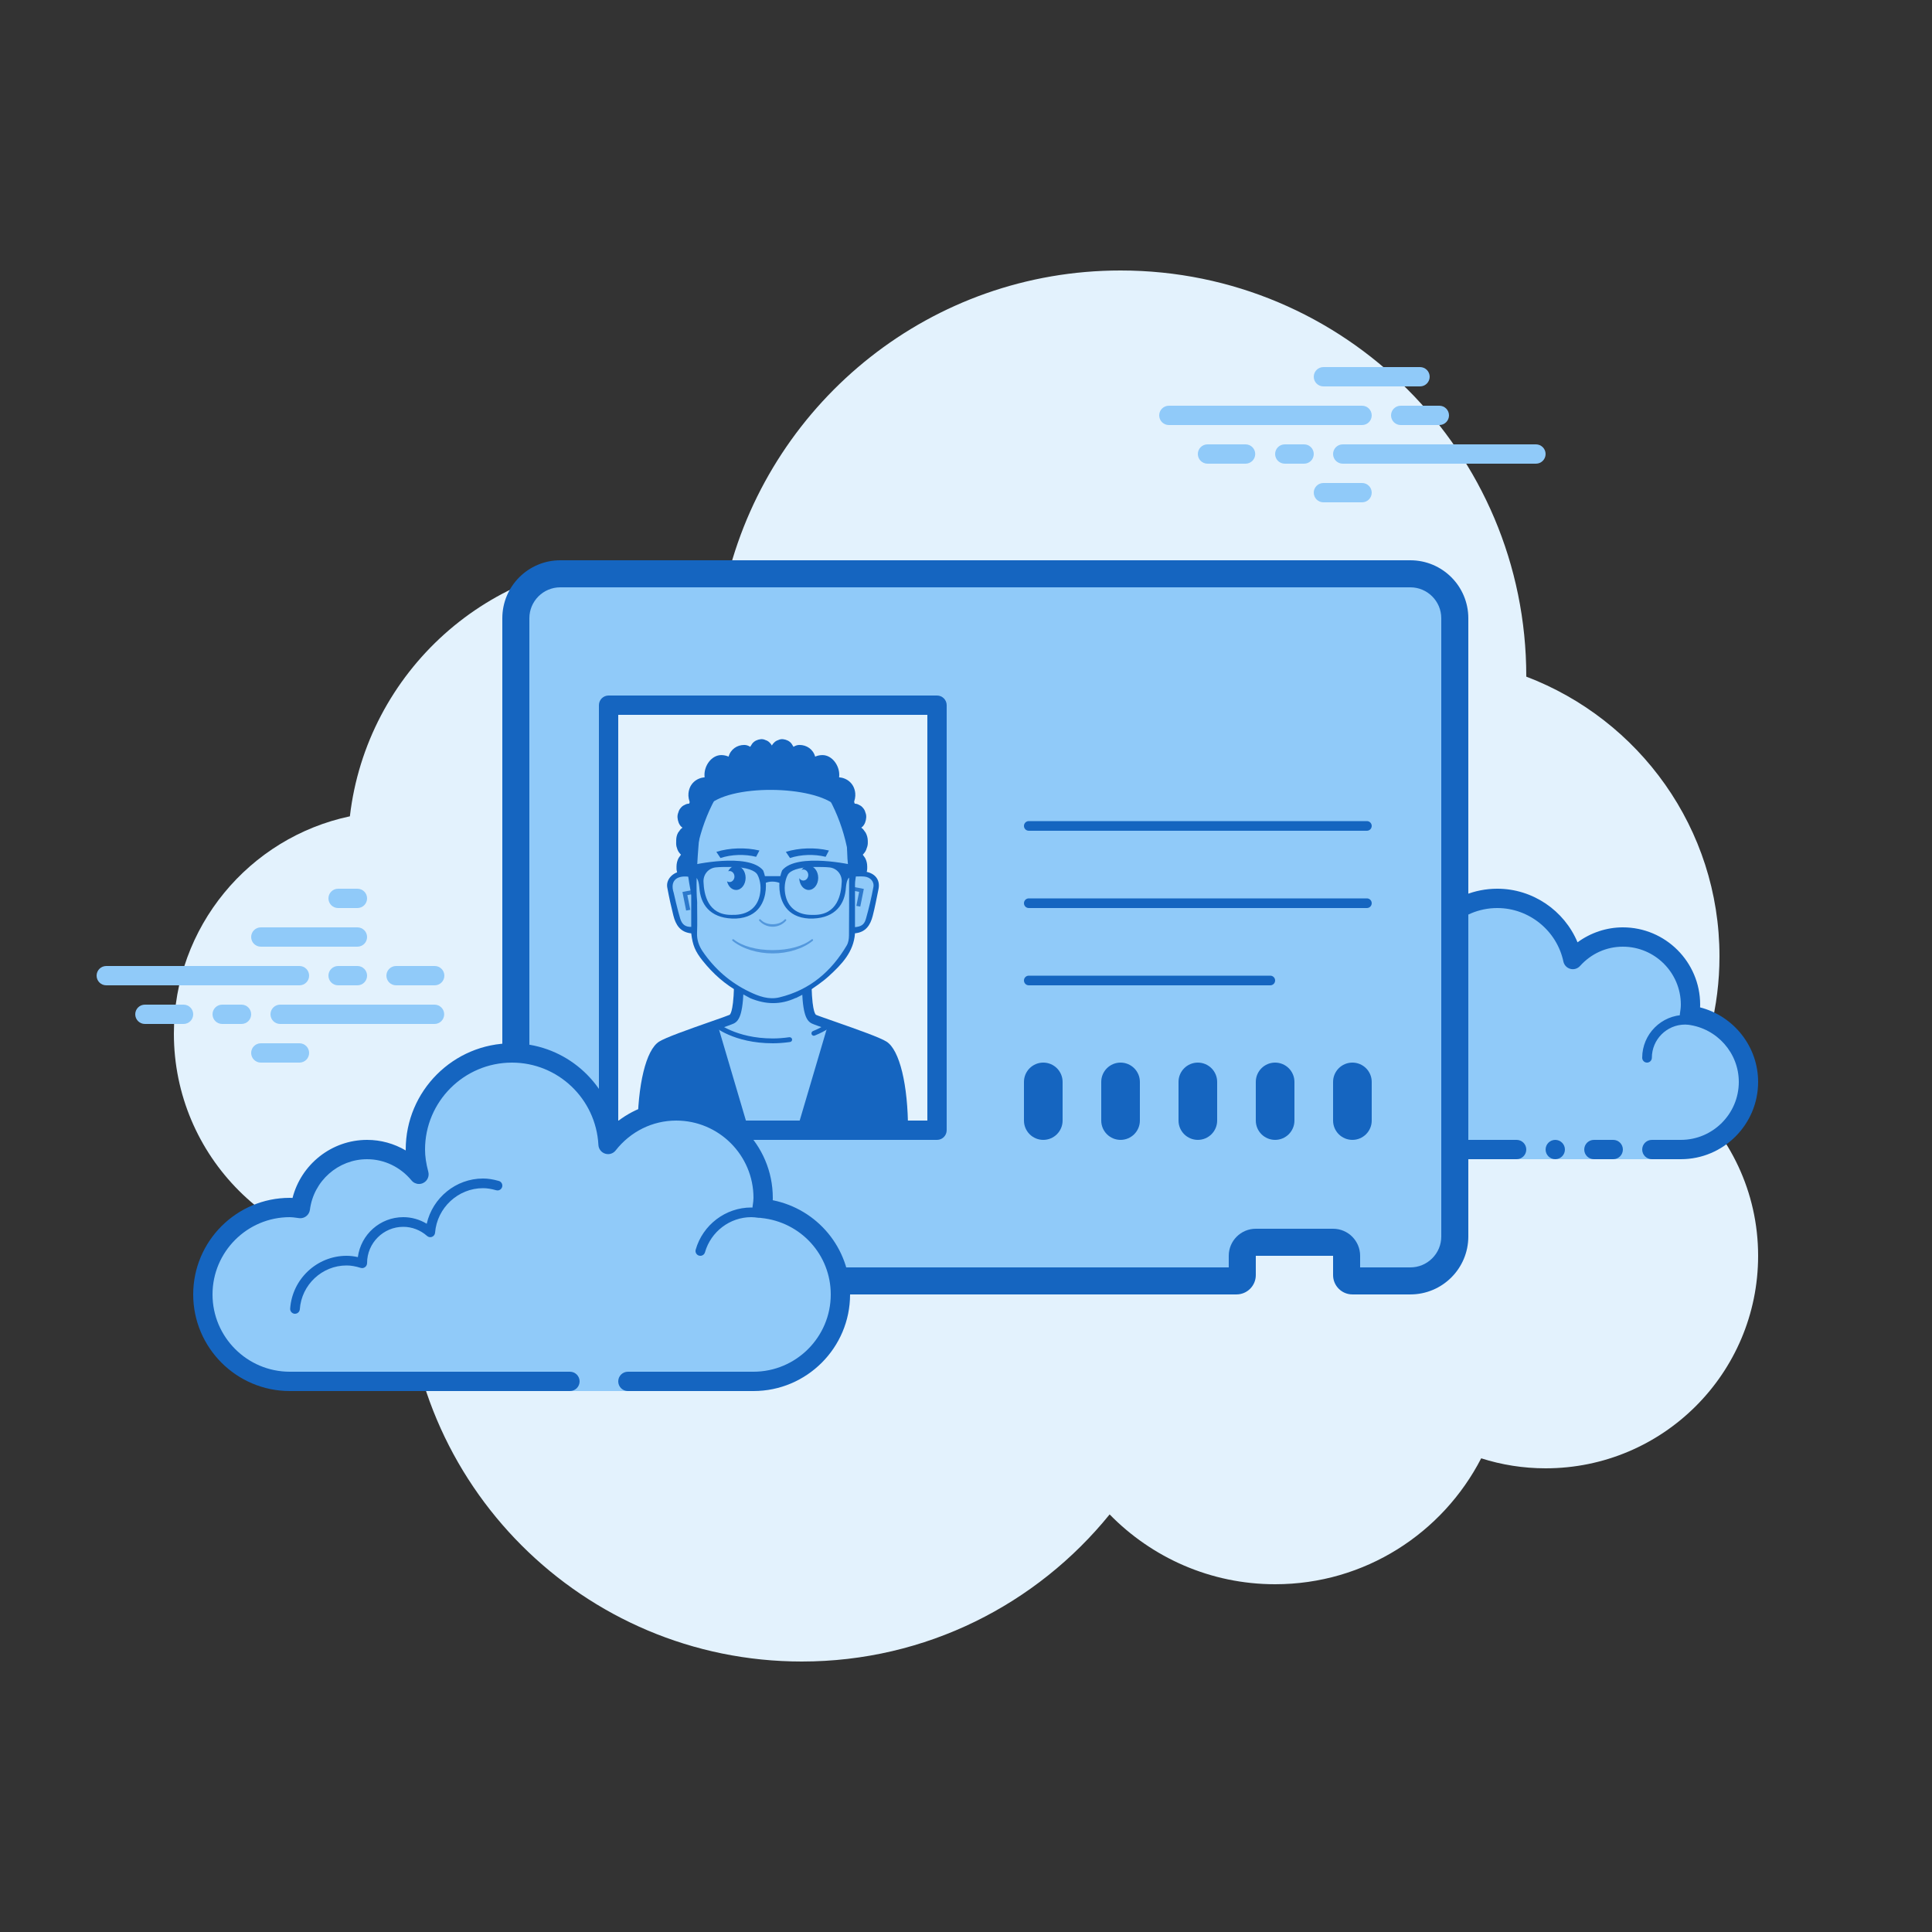 <svg xmlns="http://www.w3.org/2000/svg" xmlns:xlink="http://www.w3.org/1999/xlink" viewBox="0,0,256,256" width="500px" height="500px" fill-rule="nonzero"><rect x="0" y="0" width="256" height="256" fill="#333333" stroke="none"/><g fill="none" fill-rule="nonzero" stroke="none" stroke-width="1" stroke-linecap="butt" stroke-linejoin="miter" stroke-miterlimit="10" stroke-dasharray="" stroke-dashoffset="0" font-family="none" font-weight="none" font-size="none" text-anchor="none" style="mix-blend-mode: normal"><g transform="scale(2.56,2.56)"><path d="M87.215,56.71c1.135,-2.155 1.785,-4.605 1.785,-7.21c0,-6.621 -4.159,-12.257 -10.001,-14.478c0,-0.007 0.001,-0.014 0.001,-0.022c0,-11.598 -9.402,-21 -21,-21c-9.784,0 -17.981,6.701 -20.313,15.757c-1.476,-0.485 -3.049,-0.757 -4.687,-0.757c-7.692,0 -14.023,5.793 -14.89,13.252c-5.204,1.101 -9.11,5.717 -9.11,11.248c0,6.351 5.149,11.5 11.5,11.5c0.177,0 0.352,-0.012 0.526,-0.022c-0.004,0.175 -0.026,0.346 -0.026,0.522c0,11.322 9.178,20.5 20.5,20.5c6.437,0 12.175,-2.972 15.934,-7.614c2.178,2.225 5.206,3.614 8.566,3.614c4.65,0 8.674,-2.65 10.666,-6.518c1.052,0.335 2.171,0.518 3.334,0.518c6.075,0 11,-4.925 11,-11c0,-3.311 -1.47,-6.273 -3.785,-8.29z" fill="#e3f2fd"></path><path d="M85.5,59.5c0,0 -0.433,0 1.5,0c1.933,0 3.5,-1.567 3.5,-3.5c0,-1.781 -1.335,-3.234 -3.055,-3.455c0.028,-0.179 0.055,-0.358 0.055,-0.545c0,-1.933 -1.567,-3.5 -3.5,-3.5c-1.032,0 -1.95,0.455 -2.59,1.165c-0.384,-1.808 -1.987,-3.165 -3.91,-3.165c-2.209,0 -4,1.791 -4,4c0,0.191 0.03,0.374 0.056,0.558c-0.428,-0.344 -0.964,-0.558 -1.556,-0.558c-1.228,0 -2.245,0.887 -2.455,2.055c-0.179,-0.028 -0.358,-0.055 -0.545,-0.055c-1.933,0 -3.5,1.567 -3.5,3.5c0,1.933 1.567,3.5 3.5,3.5c1.933,0 9.5,0 9.5,0v0.5h7z" fill="#90caf9"></path><path d="M85.25,55c-0.138,0 -0.25,-0.112 -0.25,-0.25c0,-1.223 0.995,-2.218 2.218,-2.218c0.034,0.009 0.737,-0.001 1.244,0.136c0.133,0.036 0.212,0.173 0.176,0.306c-0.036,0.134 -0.173,0.213 -0.306,0.176c-0.444,-0.12 -1.1,-0.12 -1.113,-0.118c-0.948,0 -1.719,0.771 -1.719,1.718c0,0.138 -0.112,0.25 -0.25,0.25zM80.5,59c-0.276,0 -0.5,0.224 -0.5,0.5c0,0.276 0.224,0.5 0.5,0.5c0.276,0 0.5,-0.224 0.5,-0.5c0,-0.276 -0.224,-0.5 -0.5,-0.5z" fill="#1565c0"></path><path d="M87,60h-1.5c-0.276,0 -0.5,-0.224 -0.5,-0.5c0,-0.276 0.224,-0.5 0.5,-0.5h1.5c1.654,0 3,-1.346 3,-3c0,-1.496 -1.125,-2.768 -2.618,-2.959c-0.134,-0.018 -0.255,-0.088 -0.336,-0.196c-0.081,-0.108 -0.115,-0.244 -0.094,-0.377c0.023,-0.154 0.048,-0.308 0.048,-0.468c0,-1.654 -1.346,-3 -3,-3c-0.85,0 -1.638,0.355 -2.219,1c-0.125,0.139 -0.321,0.198 -0.5,0.148c-0.182,-0.049 -0.321,-0.195 -0.36,-0.379c-0.341,-1.604 -1.78,-2.769 -3.421,-2.769c-1.93,0 -3.5,1.57 -3.5,3.5c0,0.143 0.021,0.28 0.041,0.418c0.029,0.203 -0.063,0.438 -0.242,0.54c-0.179,0.102 -0.396,0.118 -0.556,-0.01c-0.365,-0.293 -0.794,-0.448 -1.243,-0.448c-0.966,0 -1.792,0.691 -1.963,1.644c-0.048,0.267 -0.296,0.446 -0.569,0.405c-0.154,-0.024 -0.308,-0.049 -0.468,-0.049c-1.654,0 -3,1.346 -3,3c0,1.654 1.346,3 3,3h9.5c0.276,0 0.5,0.224 0.5,0.5c0,0.276 -0.224,0.5 -0.5,0.5h-9.5c-2.206,0 -4,-1.794 -4,-4c0,-2.206 1.794,-4 4,-4c0.059,0 0.116,0.002 0.174,0.006c0.414,-1.186 1.537,-2.006 2.826,-2.006c0.349,0 0.689,0.061 1.011,0.18c0.165,-2.333 2.115,-4.18 4.489,-4.18c1.831,0 3.466,1.127 4.153,2.774c0.68,-0.498 1.502,-0.774 2.347,-0.774c2.206,0 4,1.794 4,4c0,0.048 -0.001,0.095 -0.004,0.142c1.743,0.448 3.004,2.027 3.004,3.858c0,2.206 -1.794,4 -4,4z" fill="#1565c0"></path><path d="M83.5,59c-0.159,0 -0.841,0 -1,0c-0.276,0 -0.5,0.224 -0.5,0.5c0,0.276 0.224,0.5 0.5,0.5c0.159,0 0.841,0 1,0c0.276,0 0.5,-0.224 0.5,-0.5c0,-0.276 -0.224,-0.5 -0.5,-0.5z" fill="#1565c0"></path><g fill="#90caf9"><path d="M15.5,51h-10c-0.276,0 -0.5,-0.224 -0.5,-0.5c0,-0.276 0.224,-0.5 0.5,-0.5h10c0.276,0 0.5,0.224 0.5,0.5c0,0.276 -0.223,0.5 -0.5,0.5zM18.5,51h-1c-0.276,0 -0.5,-0.224 -0.5,-0.5c0,-0.276 0.224,-0.5 0.5,-0.5h1c0.276,0 0.5,0.224 0.5,0.5c0,0.276 -0.223,0.5 -0.5,0.5zM22.491,53h-7.991c-0.276,0 -0.5,-0.224 -0.5,-0.5c0,-0.276 0.224,-0.5 0.5,-0.5h7.991c0.276,0 0.5,0.224 0.5,0.5c0,0.276 -0.224,0.5 -0.5,0.5zM12.5,53h-1c-0.276,0 -0.5,-0.224 -0.5,-0.5c0,-0.276 0.224,-0.5 0.5,-0.5h1c0.276,0 0.5,0.224 0.5,0.5c0,0.276 -0.223,0.5 -0.5,0.5zM9.5,53h-2c-0.276,0 -0.5,-0.224 -0.5,-0.5c0,-0.276 0.224,-0.5 0.5,-0.5h2c0.276,0 0.5,0.224 0.5,0.5c0,0.276 -0.223,0.5 -0.5,0.5zM15.5,55h-2c-0.276,0 -0.5,-0.224 -0.5,-0.5c0,-0.276 0.224,-0.5 0.5,-0.5h2c0.276,0 0.5,0.224 0.5,0.5c0,0.276 -0.224,0.5 -0.5,0.5zM18.5,46c-0.177,0 -0.823,0 -1,0c-0.276,0 -0.5,0.224 -0.5,0.5c0,0.276 0.224,0.5 0.5,0.5c0.177,0 0.823,0 1,0c0.276,0 0.5,-0.224 0.5,-0.5c0,-0.276 -0.224,-0.5 -0.5,-0.5zM18.5,48c-0.177,0 -4.823,0 -5,0c-0.276,0 -0.5,0.224 -0.5,0.5c0,0.276 0.224,0.5 0.5,0.5c0.177,0 4.823,0 5,0c0.276,0 0.5,-0.224 0.5,-0.5c0,-0.276 -0.224,-0.5 -0.5,-0.5zM22.5,50c-0.177,0 -1.823,0 -2,0c-0.276,0 -0.5,0.224 -0.5,0.5c0,0.276 0.224,0.5 0.5,0.5c0.177,0 1.823,0 2,0c0.276,0 0.5,-0.224 0.5,-0.5c0,-0.276 -0.224,-0.5 -0.5,-0.5z"></path></g><g fill="#90caf9"><path d="M70.5,22h-10c-0.276,0 -0.5,-0.224 -0.5,-0.5c0,-0.276 0.224,-0.5 0.5,-0.5h10c0.276,0 0.5,0.224 0.5,0.5c0,0.276 -0.224,0.5 -0.5,0.5zM74.5,22h-2c-0.276,0 -0.5,-0.224 -0.5,-0.5c0,-0.276 0.224,-0.5 0.5,-0.5h2c0.276,0 0.5,0.224 0.5,0.5c0,0.276 -0.224,0.5 -0.5,0.5zM79.5,24h-10c-0.276,0 -0.5,-0.224 -0.5,-0.5c0,-0.276 0.224,-0.5 0.5,-0.5h10c0.276,0 0.5,0.224 0.5,0.5c0,0.276 -0.223,0.5 -0.5,0.5zM67.5,24h-1c-0.276,0 -0.5,-0.224 -0.5,-0.5c0,-0.276 0.224,-0.5 0.5,-0.5h1c0.276,0 0.5,0.224 0.5,0.5c0,0.276 -0.224,0.5 -0.5,0.5zM64.47,24h-1.97c-0.276,0 -0.5,-0.224 -0.5,-0.5c0,-0.276 0.224,-0.5 0.5,-0.5h1.97c0.276,0 0.5,0.224 0.5,0.5c0,0.276 -0.224,0.5 -0.5,0.5zM73.5,20h-5c-0.276,0 -0.5,-0.224 -0.5,-0.5c0,-0.276 0.224,-0.5 0.5,-0.5h5c0.276,0 0.5,0.224 0.5,0.5c0,0.276 -0.223,0.5 -0.5,0.5zM70.5,26h-2c-0.276,0 -0.5,-0.224 -0.5,-0.5c0,-0.276 0.224,-0.5 0.5,-0.5h2c0.276,0 0.5,0.224 0.5,0.5c0,0.276 -0.224,0.5 -0.5,0.5z"></path></g><g><path d="M73,30c1.103,0 2,0.897 2,2v6v26c0,0.534 -0.208,1.037 -0.586,1.414c-0.378,0.378 -0.88,0.586 -1.414,0.586h-3v-1c0,-0.552 -0.448,-1 -1,-1h-4c-0.552,0 -1,0.448 -1,1l-0.001,0.999l-34.999,0.001c-1.102,0 -1.999,-0.898 -2,-2v-32c0,-1.103 0.897,-2 2,-2z" fill="#90caf9"></path><path d="M73,30.4c0.882,0 1.6,0.718 1.6,1.6v6v26c0,0.427 -0.166,0.829 -0.469,1.131c-0.302,0.302 -0.704,0.469 -1.131,0.469h-2.6v-0.6c0,-0.773 -0.627,-1.4 -1.4,-1.4h-4c-0.773,0 -1.4,0.627 -1.4,1.4v0.599l-34.6,0.001c-0.881,0 -1.599,-0.718 -1.6,-1.6v-32c0,-0.882 0.718,-1.6 1.6,-1.6h44M73,29h-44c-1.657,0 -3,1.343 -3,3v32c0.001,1.656 1.344,3 3,3v0l34.999,-0.001c0,0 0,0 0.001,0c0.552,0 1,-0.448 1,-1v-0.999h4v0.999c0,0.552 0.448,1 1,1h3c1.657,0 3,-1.343 3,-3v-25.999v-6c0,-1.657 -1.343,-3 -3,-3z" fill="#1565c0"></path><path d="M31.5,36.5h17v22h-17z" fill="#e3f2fd"></path><path d="M45.144,45.647c-0.043,-0.162 -0.161,-0.286 -0.292,-0.363c-0.012,-0.007 -0.025,-0.013 -0.038,-0.019c0.004,-0.011 0.008,-0.022 0.011,-0.034c0.045,-0.101 0.066,-0.209 0.062,-0.324v-0.062c-0.001,-0.157 -0.038,-0.303 -0.11,-0.438c-0.04,-0.056 -0.08,-0.112 -0.12,-0.168c0.02,-0.02 0.04,-0.042 0.058,-0.065c0.072,-0.08 0.121,-0.173 0.148,-0.279c0.042,-0.099 0.06,-0.204 0.054,-0.315v-0.062c-0.004,-0.152 -0.042,-0.293 -0.113,-0.422c-0.043,-0.058 -0.086,-0.117 -0.129,-0.175c-0.03,-0.031 -0.062,-0.057 -0.095,-0.082c0.02,-0.016 0.04,-0.032 0.06,-0.048c0.123,-0.118 0.182,-0.298 0.195,-0.473c0.007,-0.094 -0.007,-0.182 -0.043,-0.265c-0.022,-0.091 -0.064,-0.17 -0.126,-0.238c-0.055,-0.069 -0.121,-0.119 -0.197,-0.15c-0.07,-0.044 -0.147,-0.066 -0.229,-0.067h-0.056c-0.006,0 -0.011,0.001 -0.017,0c0.079,-0.171 0.118,-0.363 0.101,-0.54c-0.05,-0.504 -0.419,-0.787 -0.837,-0.826c0.003,-0.027 0.007,-0.053 0.008,-0.081c0.024,-0.529 -0.374,-1.068 -0.87,-1.068c-0.132,0 -0.26,0.028 -0.377,0.08c-0.105,-0.385 -0.444,-0.605 -0.81,-0.605c-0.113,0 -0.218,0.037 -0.311,0.098c-0.002,-0.003 -0.002,-0.007 -0.004,-0.01c-0.032,-0.051 -0.064,-0.102 -0.096,-0.152c-0.108,-0.144 -0.276,-0.214 -0.439,-0.233c-0.09,-0.009 -0.174,0.006 -0.254,0.047c-0.083,0.024 -0.156,0.07 -0.219,0.138c-0.044,0.041 -0.08,0.089 -0.107,0.142c-0.028,-0.053 -0.063,-0.101 -0.107,-0.142c-0.063,-0.068 -0.136,-0.114 -0.219,-0.138c-0.08,-0.041 -0.165,-0.056 -0.254,-0.047c-0.163,0.019 -0.331,0.089 -0.439,0.233c-0.032,0.051 -0.064,0.102 -0.096,0.152c-0.002,0.003 -0.003,0.007 -0.004,0.01c-0.093,-0.061 -0.198,-0.098 -0.311,-0.098c-0.366,0 -0.704,0.22 -0.81,0.605c-0.117,-0.051 -0.245,-0.08 -0.377,-0.08c-0.496,0 -0.894,0.539 -0.87,1.068c0.001,0.028 0.005,0.054 0.008,0.081c-0.418,0.039 -0.786,0.322 -0.837,0.826c-0.018,0.176 0.021,0.369 0.101,0.54c-0.006,0 -0.011,-0.001 -0.017,0h-0.056c-0.082,0.001 -0.159,0.023 -0.229,0.067c-0.077,0.03 -0.142,0.08 -0.197,0.15c-0.062,0.068 -0.103,0.147 -0.126,0.238c-0.035,0.083 -0.05,0.172 -0.043,0.265c0.014,0.175 0.072,0.355 0.195,0.473c0.02,0.016 0.04,0.032 0.06,0.048c-0.033,0.024 -0.065,0.051 -0.095,0.082c-0.043,0.058 -0.086,0.117 -0.129,0.175c-0.072,0.13 -0.096,0.252 -0.1,0.404v0.062c-0.006,0.111 -0.001,0.234 0.041,0.333c0.027,0.106 0.077,0.199 0.148,0.279c0.018,0.024 0.038,0.045 0.058,0.065c-0.04,0.056 -0.08,0.112 -0.12,0.168c-0.072,0.135 -0.108,0.281 -0.11,0.438v0.062c-0.004,0.115 0.016,0.223 0.062,0.324c0.003,0.012 0.008,0.022 0.011,0.034c-0.013,0.006 -0.025,0.011 -0.038,0.019c-0.131,0.077 -0.249,0.201 -0.293,0.363c-0.041,0.155 -0.043,0.324 0.024,0.472c0.019,0.042 0.038,0.083 0.056,0.125c0.066,0.147 0.186,0.271 0.327,0.324c0.059,0.025 0.118,0.034 0.179,0.031c0.009,0.046 0.024,0.09 0.047,0.131c0.025,0.072 0.066,0.133 0.121,0.182c0.051,0.052 0.109,0.088 0.174,0.107c0.063,0.031 0.129,0.043 0.198,0.035c0.015,-0.002 0.031,-0.004 0.046,-0.007c-0.06,0.11 -0.095,0.233 -0.095,0.367v0.062c-0.003,0.099 0.016,0.191 0.057,0.276c0.027,0.09 0.072,0.167 0.137,0.232c0.059,0.068 0.128,0.115 0.207,0.143c0.075,0.042 0.155,0.061 0.24,0.058c0.057,-0.009 0.113,-0.017 0.17,-0.026c0.017,-0.005 0.033,-0.013 0.049,-0.019c0.003,0.062 0.014,0.123 0.034,0.182c0.018,0.104 0.059,0.198 0.121,0.281c0.059,0.09 0.132,0.158 0.222,0.203c0.083,0.063 0.175,0.099 0.278,0.108c0.064,-0.001 0.127,-0.003 0.191,-0.004c0.055,-0.009 0.106,-0.026 0.156,-0.047c0.02,0.048 0.046,0.092 0.078,0.133c0.052,0.076 0.117,0.133 0.195,0.171c0.073,0.053 0.154,0.083 0.243,0.089c0.058,-0.002 0.116,-0.005 0.174,-0.007c0.079,-0.016 0.153,-0.046 0.22,-0.091c0.146,0.267 0.401,0.46 0.764,0.46c0.244,0 0.435,-0.088 0.575,-0.226c0.14,0.138 0.33,0.226 0.575,0.226c0.363,0 0.618,-0.193 0.764,-0.46c0.067,0.044 0.141,0.075 0.22,0.091c0.058,0.002 0.116,0.005 0.174,0.007c0.089,-0.006 0.17,-0.036 0.243,-0.089c0.078,-0.038 0.142,-0.095 0.195,-0.171c0.033,-0.041 0.058,-0.086 0.078,-0.133c0.05,0.021 0.102,0.038 0.156,0.047c0.064,0.001 0.127,0.003 0.191,0.004c0.102,-0.009 0.195,-0.045 0.278,-0.108c0.089,-0.045 0.163,-0.113 0.222,-0.203c0.063,-0.083 0.103,-0.177 0.121,-0.281c0.02,-0.059 0.031,-0.12 0.034,-0.182c0.016,0.007 0.032,0.014 0.049,0.019c0.057,0.009 0.113,0.017 0.17,0.026c0.086,0.004 0.166,-0.016 0.24,-0.058c0.079,-0.027 0.148,-0.075 0.207,-0.143c0.065,-0.065 0.11,-0.142 0.137,-0.232c0.041,-0.085 0.06,-0.177 0.057,-0.276v-0.062c0,-0.134 -0.035,-0.257 -0.095,-0.367c0.015,0.003 0.031,0.005 0.046,0.007c0.07,0.007 0.136,-0.005 0.198,-0.035c0.066,-0.019 0.124,-0.054 0.174,-0.107c0.055,-0.05 0.096,-0.11 0.121,-0.182c0.023,-0.041 0.038,-0.085 0.047,-0.131c0.061,0.004 0.12,-0.006 0.179,-0.031c0.142,-0.054 0.261,-0.177 0.327,-0.324c0.019,-0.042 0.038,-0.083 0.056,-0.125c0.076,-0.148 0.074,-0.317 0.033,-0.472z" fill="#1565c0"></path><path d="M46.75,58.5c0,-2.5 -0.492,-4.054 -1,-4.375c-0.508,-0.321 -3.375,-1.25 -3.625,-1.375c-0.25,-0.125 -0.375,-0.75 -0.375,-2.25h-3.5c0,1.5 -0.125,2.125 -0.375,2.25c-0.25,0.125 -3.117,1.054 -3.625,1.375c-0.508,0.321 -1,1.875 -1,4.375z" fill="#90caf9"></path><path d="M45.75,54.125c-0.353,-0.223 -1.844,-0.739 -2.805,-1.076c-0.229,0.199 -1.209,0.951 -2.945,0.951c-1.736,0 -2.716,-0.752 -2.945,-0.951c-0.961,0.336 -2.452,0.853 -2.805,1.076c-0.508,0.321 -1,1.875 -1,4.375h13.5c0,-2.5 -0.492,-4.054 -1,-4.375z" fill="#1565c0"></path><path d="M40,53.875c-2,0 -3,-0.875 -3,-0.875l1.625,5.5h2.75l1.625,-5.5c0,0 -0.292,0.255 -0.875,0.49c0,0 -0.038,-0.124 -0.047,-0.12c-0.294,0.116 -0.813,0.25 -1.251,0.32l0.048,0.126c-0.267,0.037 -0.558,0.059 -0.875,0.059z" fill="#90caf9"></path><path d="M41.495,58.536l-0.24,-0.072l1.625,-5.5l0.24,0.072zM38.505,58.536l-1.625,-5.5l0.24,-0.072l1.625,5.5z" fill="#1565c0"></path><path d="M40,54c-2.023,0 -3.04,-0.869 -3.082,-0.906c-0.052,-0.045 -0.058,-0.125 -0.012,-0.176c0.045,-0.052 0.124,-0.058 0.176,-0.012c0.01,0.008 0.995,0.844 2.918,0.844c0.271,0 0.544,-0.021 0.857,-0.064c0.063,-0.006 0.132,0.039 0.142,0.107c0.01,0.068 -0.038,0.131 -0.106,0.141c-0.327,0.045 -0.61,0.066 -0.893,0.066zM42.125,53.61c-0.05,0 -0.096,-0.029 -0.116,-0.078c-0.025,-0.064 0.005,-0.137 0.069,-0.163c0.549,-0.223 0.839,-0.463 0.842,-0.465c0.053,-0.043 0.132,-0.037 0.176,0.015c0.044,0.053 0.038,0.132 -0.015,0.176c-0.014,0.011 -0.32,0.267 -0.909,0.505c-0.016,0.007 -0.031,0.01 -0.047,0.01z" fill="#1565c0"></path><path d="M47,58.75h-14v-0.25c0,-2.358 0.438,-4.159 1.116,-4.586c0.334,-0.21 1.427,-0.6 2.714,-1.05c0.424,-0.148 0.862,-0.302 0.934,-0.337c0.054,-0.036 0.236,-0.288 0.236,-2.027v-0.25h4v0.25c0,1.739 0.182,1.991 0.237,2.027c0.07,0.035 0.509,0.188 0.933,0.336c1.287,0.45 2.38,0.84 2.714,1.05c0.678,0.428 1.116,2.229 1.116,4.587zM33.502,58.25h12.996c-0.033,-2.461 -0.551,-3.705 -0.882,-3.914c-0.312,-0.197 -1.751,-0.7 -2.611,-1.001c-0.587,-0.205 -0.897,-0.314 -0.991,-0.362c-0.311,-0.155 -0.496,-0.578 -0.513,-2.224h-3.002c-0.017,1.646 -0.202,2.069 -0.513,2.224c-0.094,0.047 -0.404,0.157 -0.991,0.362c-0.86,0.301 -2.3,0.804 -2.611,1.001c-0.331,0.209 -0.849,1.453 -0.882,3.914z" fill="#1565c0"></path><path d="M45.173,46.462c0.058,-0.199 0.107,-0.394 0.176,-0.588c0.09,-0.254 0.026,-0.416 -0.255,-0.573c-0.013,-0.007 -0.024,-0.016 -0.034,-0.024c-0.045,-0.007 -0.088,-0.013 -0.125,-0.017c-0.253,-0.03 -0.702,-0.043 -0.833,-0.306c-0.148,-0.299 -0.075,-0.616 -0.036,-0.931c0.042,-0.347 -0.088,-0.681 -0.089,-1.027c-0.023,-0.034 -0.04,-0.074 -0.045,-0.122c-0.052,-0.511 -0.201,-0.999 -0.4,-1.471c-0.699,-0.927 -2.005,-1.553 -3.5,-1.553c-2.229,0 -4.042,1.39 -4.042,3.099c0,0.081 0.005,0.161 0.013,0.24c-0.022,0.309 -0.051,0.584 -0.037,0.922c0.013,0.299 -0.031,0.521 -0.002,0.916c0.016,0.223 -0.085,0.079 -0.441,0.097c-0.046,0 -0.089,0 -0.133,0.003c-0.39,0.026 -0.705,0.277 -0.773,0.588c0.048,0.029 0.086,0.076 0.103,0.146c0.142,0.577 0.122,1.244 0.41,1.781c0.161,0.299 0.411,0.341 0.669,0.534c0.143,0.107 0.17,0.228 0.209,0.388c0.144,0.593 0.546,1.096 0.985,1.526c0.223,0.218 0.462,0.414 0.703,0.612c0.2,0.164 0.41,0.354 0.658,0.452c0.083,0.033 0.134,0.091 0.159,0.157c0.164,0.088 0.397,0.212 0.397,0.21c0.794,0.319 1.555,0.346 2.359,-0.015c0,0.003 0,0.006 0,0.009c0.004,-0.003 0.391,-0.19 0.549,-0.277c0.012,-0.017 0.027,-0.034 0.046,-0.05c0.243,-0.206 0.513,-0.378 0.764,-0.575c0.206,-0.162 0.375,-0.341 0.534,-0.536c-0.037,-0.084 0.045,-0.012 0.121,-0.1c0.356,-0.414 0.691,-1.066 0.749,-1.597c0.003,-0.027 0.023,-0.047 0.037,-0.067c-0.046,-0.147 0.068,-0.228 0.279,-0.233c0.19,-0.005 0.303,-0.22 0.449,-0.324c0.108,-0.418 0.256,-0.882 0.376,-1.294z" fill="#90caf9"></path><path d="M44.209,46.114c0.005,-0.068 0.006,-0.135 -0.002,-0.202l0.504,0.098l-0.183,0.915l-0.203,-0.037l0.144,-0.723z" fill="#1565c0" opacity="0.8"></path><path d="M44.89,45.134c-0.173,-0.044 -0.357,-0.048 -0.552,-0.072c0,-0.021 -0.05,0.022 -0.05,0.001c-0.123,-0.012 -0.188,-0.157 -0.19,-0.309c-0.004,-0.306 -0.042,-0.642 -0.014,-0.963c0.008,-0.29 -0.044,-0.475 -0.1,-0.68c0.009,-0.084 0.014,-0.169 0.014,-0.255c0,-1.756 -1.813,-3.185 -4.042,-3.185c-2.229,0 -4.042,1.429 -4.042,3.185c0,0.083 0.005,0.165 0.013,0.247c-0.022,0.317 -0.051,0.6 -0.037,0.948c0.013,0.307 -0.031,0.536 -0.002,0.942c0.016,0.229 -0.085,0.081 -0.441,0.099c-0.046,0 -0.089,0.001 -0.133,0.003c-0.483,0.033 -0.853,0.422 -0.776,0.842c0.089,0.487 0.195,0.971 0.316,1.452c0.119,0.476 0.354,0.865 0.924,0.921c0.073,0.619 0.205,0.933 0.594,1.421c0.53,0.663 1.158,1.227 1.917,1.639c0.079,0.043 0.545,0.301 0.545,0.297c0.794,0.328 1.555,0.356 2.359,-0.016c0,0.003 0,0.006 0,0.009c0.005,-0.003 0.506,-0.252 0.6,-0.316c0.381,-0.256 0.769,-0.512 1.104,-0.818c0.664,-0.607 1.291,-1.249 1.357,-2.219c0.563,-0.051 0.797,-0.435 0.917,-0.899c0.118,-0.455 0.203,-0.918 0.298,-1.378c0.093,-0.442 -0.121,-0.78 -0.579,-0.896zM35.778,47.975c-0.282,0.007 -0.469,-0.104 -0.568,-0.42c-0.136,-0.433 -0.338,-1.336 -0.34,-1.343c-0.213,-0.658 0.19,-0.95 0.908,-0.812v0.382c-0.003,0 -0.007,0.317 0,0.319zM43.943,48.427c-0.002,0.171 -0.03,0.363 -0.116,0.508c-0.788,1.334 -1.897,2.304 -3.486,2.689c-0.551,0.134 -1.068,-0.058 -1.547,-0.288c-1.004,-0.481 -1.808,-1.188 -2.422,-2.088c-0.201,-0.295 -0.309,-0.611 -0.293,-0.974c0.02,-0.479 0.005,-0.959 0.005,-1.438c0,-0.059 0.005,-0.118 -0.001,-0.177c-0.118,-1.316 0.156,-3.755 0.156,-3.803c0,-1.585 1.667,-2.875 3.717,-2.875c2.049,0 3.784,1.29 3.784,2.875c0,0.032 0.013,0.071 0.012,0.103c0.141,0.134 0.037,1.416 0.183,2.062c0.016,0.073 0.014,0.151 0.014,0.226c0,1.06 0.005,2.12 -0.006,3.18zM45.206,45.92c-0.104,0.552 -0.232,1.101 -0.387,1.642c-0.087,0.306 -0.252,0.398 -0.565,0.427v-1.884c0,0 0.001,0 0.002,-0.001c0,-0.006 -0.001,-0.011 -0.001,-0.018v-0.398c-0.002,-0.001 -0.004,-0.002 -0.007,-0.003v-0.318c0.168,0 0.325,-0.01 0.479,0.002c0.313,0.026 0.535,0.254 0.479,0.551z" fill="#1565c0"></path><path d="M35.851,46.278c-0.005,-0.071 -0.006,-0.142 0.002,-0.212l-0.53,0.102l0.192,0.962l0.214,-0.039l-0.152,-0.76z" fill="#1565c0" opacity="0.8"></path><path d="M39.991,47.967c0.268,0 0.527,-0.117 0.695,-0.313c0.017,-0.02 0.015,-0.049 -0.005,-0.066v0c-0.02,-0.017 -0.049,-0.015 -0.066,0.005c-0.136,0.156 -0.363,0.245 -0.623,0.245c-0.26,0 -0.487,-0.089 -0.623,-0.245c-0.009,-0.011 -0.022,-0.016 -0.036,-0.016c-0.011,0 -0.022,0.004 -0.031,0.011c-0.02,0.017 -0.022,0.047 -0.005,0.066c0.167,0.196 0.427,0.313 0.694,0.313z" fill="#1565c0" opacity="0.49"></path><path d="M39.137,44.348l0.17,-0.326c-0.719,-0.168 -1.546,-0.142 -2.229,0.07l0.214,0.318c0.562,-0.185 1.252,-0.209 1.845,-0.062zM42.735,44.348l0.17,-0.326c-0.719,-0.168 -1.546,-0.142 -2.229,0.07l0.214,0.318c0.561,-0.185 1.252,-0.209 1.845,-0.062zM38.103,44.809c-0.173,0 -0.324,0.114 -0.412,0.287c0.022,-0.007 0.044,-0.012 0.068,-0.012c0.142,0 0.256,0.128 0.256,0.286c0,0.158 -0.115,0.286 -0.256,0.286c-0.046,0 -0.089,-0.015 -0.127,-0.039c0.061,0.259 0.248,0.448 0.47,0.448c0.271,0 0.491,-0.281 0.491,-0.628c0,-0.347 -0.219,-0.628 -0.49,-0.628zM41.859,44.809c-0.147,0 -0.279,0.083 -0.369,0.215c0.028,-0.012 0.058,-0.019 0.09,-0.019c0.142,0 0.256,0.128 0.256,0.286c0,0.158 -0.115,0.286 -0.256,0.286c-0.088,0 -0.165,-0.049 -0.211,-0.125c0.006,0.34 0.223,0.613 0.49,0.613c0.271,0 0.491,-0.281 0.491,-0.628c0,-0.347 -0.219,-0.628 -0.491,-0.628z" fill="#1565c0"></path><path d="M42.068,48.695c0.02,-0.016 0.023,-0.046 0.007,-0.066v0c-0.016,-0.02 -0.046,-0.023 -0.066,-0.007c-0.443,0.353 -1.178,0.555 -2.017,0.555c-0.839,0 -1.574,-0.202 -2.017,-0.555c-0.009,-0.007 -0.019,-0.01 -0.029,-0.01c-0.014,0 -0.027,0.006 -0.037,0.018c-0.016,0.02 -0.013,0.05 0.007,0.066c0.5,0.408 1.276,0.652 2.076,0.652c0.8,0 1.576,-0.244 2.076,-0.653z" fill="#1565c0" opacity="0.49"></path><path d="M36.11,43.801c0.184,-0.852 0.485,-1.676 0.896,-2.436c-0.129,-0.195 -0.369,-0.246 -0.592,-0.19c-0.66,1.054 -0.81,2.386 -0.826,3.315c0.032,0.543 0.117,1.076 0.277,1.557c0.129,-0.74 0.084,-1.501 0.245,-2.246zM43.826,43.801c-0.184,-0.852 -0.485,-1.676 -0.896,-2.436c0.129,-0.195 0.369,-0.246 0.592,-0.19c0.66,1.054 0.81,2.386 0.826,3.315c-0.032,0.543 -0.117,1.076 -0.277,1.557c-0.13,-0.74 -0.084,-1.501 -0.245,-2.246z" fill="#1565c0"></path><path d="M44.452,44.04c0.185,-1.921 -0.37,-3.017 -0.778,-3.558c-0.991,-0.821 -2.309,-1.322 -3.756,-1.322c-1.207,0 -2.323,0.349 -3.235,0.94c-0.767,0.782 -1.668,2.209 -1.214,3.939c0.032,0.543 0.229,2.053 0.389,2.534c0.129,-0.74 0.084,-2.477 0.245,-3.222c0.118,-0.547 0.285,-1.082 0.497,-1.596c1.078,-1.188 5.557,-1.134 6.721,0c0.213,0.514 0.379,1.049 0.497,1.596c0.161,0.746 0.116,2.483 0.245,3.222c0.16,-0.48 0.357,-1.99 0.389,-2.533z" fill="#1565c0"></path><g fill="#1565c0"><path d="M39.498,45.049c-0.77,-0.938 -3.673,-0.273 -3.676,-0.273c0.053,0.212 0.1,0.421 0.141,0.628c0.216,0.022 0.228,0.506 0.25,0.684c0.104,0.856 0.677,1.486 1.882,1.457c1.208,-0.063 1.49,-0.937 1.54,-1.488c0.055,-0.601 -0.138,-1.006 -0.137,-1.008zM39.36,46.1c-0.062,0.767 -0.533,1.216 -1.294,1.252c-0.077,0.004 -0.152,0.005 -0.224,0.002c-1.2,-0.002 -1.405,-1.052 -1.429,-1.716c-0.015,-0.38 0.256,-0.705 0.639,-0.743c0.22,-0.022 0.468,-0.022 0.754,-0.022c0.896,0 1.287,0.214 1.39,0.385c0.063,0.103 0.199,0.426 0.164,0.842zM40.348,46.057c0.05,0.55 0.332,1.425 1.54,1.488c1.205,0.03 1.778,-0.601 1.882,-1.457c0.021,-0.177 0.034,-0.661 0.25,-0.684c0.042,-0.207 0.088,-0.416 0.141,-0.628c-0.003,0.001 -2.906,-0.665 -3.676,0.273c0.001,0.002 -0.192,0.407 -0.137,1.008zM40.785,45.259c0.104,-0.172 0.494,-0.385 1.39,-0.385c0.286,0 0.534,0 0.754,0.022c0.383,0.038 0.654,0.363 0.639,0.743c-0.024,0.664 -0.229,1.714 -1.429,1.716c-0.071,0.003 -0.147,0.002 -0.224,-0.002c-0.761,-0.037 -1.232,-0.486 -1.294,-1.252c-0.033,-0.417 0.103,-0.74 0.164,-0.842z"></path><path d="M40.512,45.786c0,0 -0.197,-0.155 -0.541,-0.155c-0.323,0 -0.5,0.155 -0.5,0.155c-0.053,-0.145 -0.105,-0.291 -0.158,-0.436c0.453,0 0.905,0 1.358,0c-0.054,0.146 -0.106,0.291 -0.159,0.436z"></path></g><path d="M48.5,59h-17c-0.276,0 -0.5,-0.224 -0.5,-0.5v-22c0,-0.276 0.224,-0.5 0.5,-0.5h17c0.276,0 0.5,0.224 0.5,0.5v22c0,0.276 -0.224,0.5 -0.5,0.5zM32,58h16v-21h-16z" fill="#1565c0"></path><g fill="#1565c0"><path d="M54,55.25c0.414,0 0.75,0.336 0.75,0.75v2c0,0.414 -0.336,0.75 -0.75,0.75c-0.414,0 -0.75,-0.336 -0.75,-0.75v-2c0,-0.414 0.336,-0.75 0.75,-0.75M58,55.25c0.414,0 0.75,0.336 0.75,0.75v2c0,0.414 -0.336,0.75 -0.75,0.75c-0.414,0 -0.75,-0.336 -0.75,-0.75v-2c0,-0.414 0.336,-0.75 0.75,-0.75M62,55.25c0.414,0 0.75,0.336 0.75,0.75v2c0,0.414 -0.336,0.75 -0.75,0.75c-0.414,0 -0.75,-0.336 -0.75,-0.75v-2c0,-0.414 0.336,-0.75 0.75,-0.75M66,55.25c0.414,0 0.75,0.336 0.75,0.75v2c0,0.414 -0.336,0.75 -0.75,0.75c-0.414,0 -0.75,-0.336 -0.75,-0.75v-2c0,-0.414 0.336,-0.75 0.75,-0.75M70,55.25c0.414,0 0.75,0.336 0.75,0.75v2c0,0.414 -0.336,0.75 -0.75,0.75c-0.414,0 -0.75,-0.336 -0.75,-0.75v-2c0,-0.414 0.336,-0.75 0.75,-0.75"></path><path d="M54,55.5c0.276,0 0.5,0.224 0.5,0.5v2c0,0.276 -0.224,0.5 -0.5,0.5c-0.276,0 -0.5,-0.224 -0.5,-0.5v-2c0,-0.276 0.224,-0.5 0.5,-0.5M54,55c-0.552,0 -1,0.448 -1,1c0,0.346 0,1.649 0,2c0,0.552 0.448,1 1,1c0.552,0 1,-0.448 1,-1c0,-0.351 0,-1.654 0,-2c0,-0.552 -0.448,-1 -1,-1zM58,55.5c0.276,0 0.5,0.224 0.5,0.5v2c0,0.276 -0.224,0.5 -0.5,0.5c-0.276,0 -0.5,-0.224 -0.5,-0.5v-2c0,-0.276 0.224,-0.5 0.5,-0.5M58,55c-0.552,0 -1,0.448 -1,1c0,0.346 0,1.649 0,2c0,0.552 0.448,1 1,1c0.552,0 1,-0.448 1,-1c0,-0.351 0,-1.654 0,-2c0,-0.552 -0.448,-1 -1,-1zM62,55.5c0.276,0 0.5,0.224 0.5,0.5v2c0,0.276 -0.224,0.5 -0.5,0.5c-0.276,0 -0.5,-0.224 -0.5,-0.5v-2c0,-0.276 0.224,-0.5 0.5,-0.5M62,55c-0.552,0 -1,0.448 -1,1c0,0.346 0,1.649 0,2c0,0.552 0.448,1 1,1c0.552,0 1,-0.448 1,-1c0,-0.351 0,-1.654 0,-2c0,-0.552 -0.448,-1 -1,-1zM66,55.5c0.276,0 0.5,0.224 0.5,0.5v2c0,0.276 -0.224,0.5 -0.5,0.5c-0.276,0 -0.5,-0.224 -0.5,-0.5v-2c0,-0.276 0.224,-0.5 0.5,-0.5M66,55c-0.552,0 -1,0.448 -1,1c0,0.346 0,1.649 0,2c0,0.552 0.448,1 1,1c0.552,0 1,-0.448 1,-1c0,-0.351 0,-1.654 0,-2c0,-0.552 -0.448,-1 -1,-1zM70,55.5c0.276,0 0.5,0.224 0.5,0.5v2c0,0.276 -0.224,0.5 -0.5,0.5c-0.276,0 -0.5,-0.224 -0.5,-0.5v-2c0,-0.276 0.224,-0.5 0.5,-0.5M70,55c-0.552,0 -1,0.448 -1,1c0,0.346 0,1.649 0,2c0,0.552 0.448,1 1,1c0.552,0 1,-0.448 1,-1c0,-0.351 0,-1.654 0,-2c0,-0.552 -0.448,-1 -1,-1z"></path></g><g fill="#1565c0"><path d="M65.75,51h-12.5c-0.138,0 -0.25,-0.112 -0.25,-0.25c0,-0.138 0.112,-0.25 0.25,-0.25h12.5c0.138,0 0.25,0.112 0.25,0.25c0,0.138 -0.112,0.25 -0.25,0.25zM70.75,47h-17.5c-0.138,0 -0.25,-0.112 -0.25,-0.25c0,-0.138 0.112,-0.25 0.25,-0.25h17.5c0.138,0 0.25,0.112 0.25,0.25c0,0.138 -0.112,0.25 -0.25,0.25zM70.75,43h-17.5c-0.138,0 -0.25,-0.112 -0.25,-0.25c0,-0.138 0.112,-0.25 0.25,-0.25h17.5c0.138,0 0.25,0.112 0.25,0.25c0,0.138 -0.112,0.25 -0.25,0.25z"></path></g></g><g><path d="M32.5,71.5c0,0 4.015,0 6.5,0c2.485,0 4.5,-2.015 4.5,-4.5c0,-2.333 -1.782,-4.229 -4.055,-4.455c0.022,-0.181 0.055,-0.358 0.055,-0.545c0,-2.485 -2.015,-4.5 -4.5,-4.5c-1.438,0 -2.703,0.686 -3.527,1.736c-0.14,-2.636 -2.302,-4.736 -4.973,-4.736c-2.761,0 -5,2.239 -5,5c0,0.446 0.077,0.87 0.187,1.282c-0.642,-0.777 -1.601,-1.282 -2.687,-1.282c-1.781,0 -3.234,1.335 -3.455,3.055c-0.181,-0.022 -0.358,-0.055 -0.545,-0.055c-2.485,0 -4.5,2.015 -4.5,4.5c0,2.485 2.015,4.5 4.5,4.5c2.485,0 9.5,0 9.5,0h5v0.5h3z" fill="#90caf9"></path><path d="M26.5,54c-3.033,0 -5.5,2.467 -5.5,5.5c0,0.016 0,0.031 0,0.047c-0.602,-0.355 -1.29,-0.547 -2,-0.547c-1.831,0 -3.411,1.261 -3.858,3.005c-0.047,-0.003 -0.094,-0.005 -0.142,-0.005c-2.757,0 -5,2.243 -5,5c0,2.757 2.243,5 5,5h14.5c0.276,0 0.5,-0.224 0.5,-0.5c0,-0.276 -0.224,-0.5 -0.5,-0.5h-14.5c-2.206,0 -4,-1.794 -4,-4c0,-2.206 1.794,-4 4,-4c0.117,0 0.23,0.017 0.343,0.032l0.141,0.019c0.021,0.003 0.041,0.004 0.062,0.004c0.246,0 0.462,-0.185 0.495,-0.437c0.191,-1.493 1.463,-2.618 2.959,-2.618c0.885,0 1.723,0.401 2.301,1.1c0.098,0.118 0.241,0.182 0.386,0.182c0.078,0 0.156,-0.018 0.228,-0.056c0.209,-0.107 0.314,-0.346 0.254,-0.573c-0.115,-0.435 -0.169,-0.801 -0.169,-1.153c0,-2.481 2.019,-4.5 4.5,-4.5c2.381,0 4.347,1.872 4.474,4.263c0.011,0.208 0.15,0.387 0.349,0.45c0.05,0.016 0.101,0.024 0.152,0.024c0.15,0 0.296,-0.069 0.392,-0.192c0.771,-0.982 1.912,-1.545 3.133,-1.545c2.206,0 4,1.794 4,4c0,0.117 -0.017,0.23 -0.032,0.343l-0.019,0.141c-0.016,0.134 0.022,0.268 0.106,0.373c0.084,0.105 0.207,0.172 0.34,0.185c2.056,0.205 3.605,1.907 3.605,3.958c0,2.206 -1.794,4 -4,4h-6.5c-0.276,0 -0.5,0.224 -0.5,0.5c0,0.276 0.224,0.5 0.5,0.5h6.5c2.757,0 5,-2.243 5,-5c0,-2.397 -1.689,-4.413 -4.003,-4.877c0.002,-0.041 0.003,-0.082 0.003,-0.123c0,-2.757 -2.243,-5 -5,-5c-1.176,0 -2.293,0.416 -3.183,1.164c-0.598,-2.404 -2.762,-4.164 -5.317,-4.164z" fill="#1565c0"></path><path d="M25,61c-1.403,0 -2.609,0.999 -2.913,2.341c-0.367,-0.222 -0.786,-0.341 -1.212,-0.341c-1.202,0 -2.198,0.897 -2.353,2.068c-0.203,-0.046 -0.396,-0.068 -0.585,-0.068c-1.529,0 -2.811,1.2 -2.918,2.732c-0.009,0.138 0.095,0.258 0.232,0.268c0.006,0 0.012,0 0.018,0c0.13,0 0.24,-0.101 0.249,-0.232c0.089,-1.271 1.151,-2.268 2.419,-2.268c0.229,0 0.47,0.042 0.738,0.127c0.022,0.007 0.045,0.01 0.067,0.01c0.055,0 0.11,-0.02 0.156,-0.054c0.064,-0.046 0.102,-0.128 0.102,-0.208c0,-1.034 0.841,-1.875 1.875,-1.875c0.447,0 0.885,0.168 1.231,0.473c0.047,0.041 0.106,0.063 0.165,0.063c0.032,0 0.063,-0.006 0.093,-0.019c0.088,-0.035 0.148,-0.117 0.155,-0.212c0.104,-1.293 1.193,-2.305 2.481,-2.305c0.208,0 0.425,0.034 0.682,0.107c0.023,0.007 0.047,0.01 0.07,0.01c0.109,0 0.207,-0.073 0.239,-0.182c0.038,-0.133 -0.039,-0.271 -0.172,-0.309c-0.302,-0.086 -0.563,-0.126 -0.819,-0.126zM38.883,62.5c-1.326,0 -2.508,0.897 -2.874,2.182c-0.038,0.133 0.039,0.271 0.172,0.309c0.024,0.006 0.047,0.009 0.069,0.009c0.109,0 0.209,-0.072 0.24,-0.182c0.305,-1.07 1.289,-1.818 2.393,-1.818c0.117,0 0.23,0.014 0.342,0.029c0.012,0.002 0.023,0.003 0.035,0.003c0.121,0 0.229,-0.092 0.246,-0.217c0.019,-0.137 -0.077,-0.263 -0.214,-0.281c-0.134,-0.018 -0.27,-0.034 -0.409,-0.034z" fill="#1565c0"></path></g></g></g></svg>